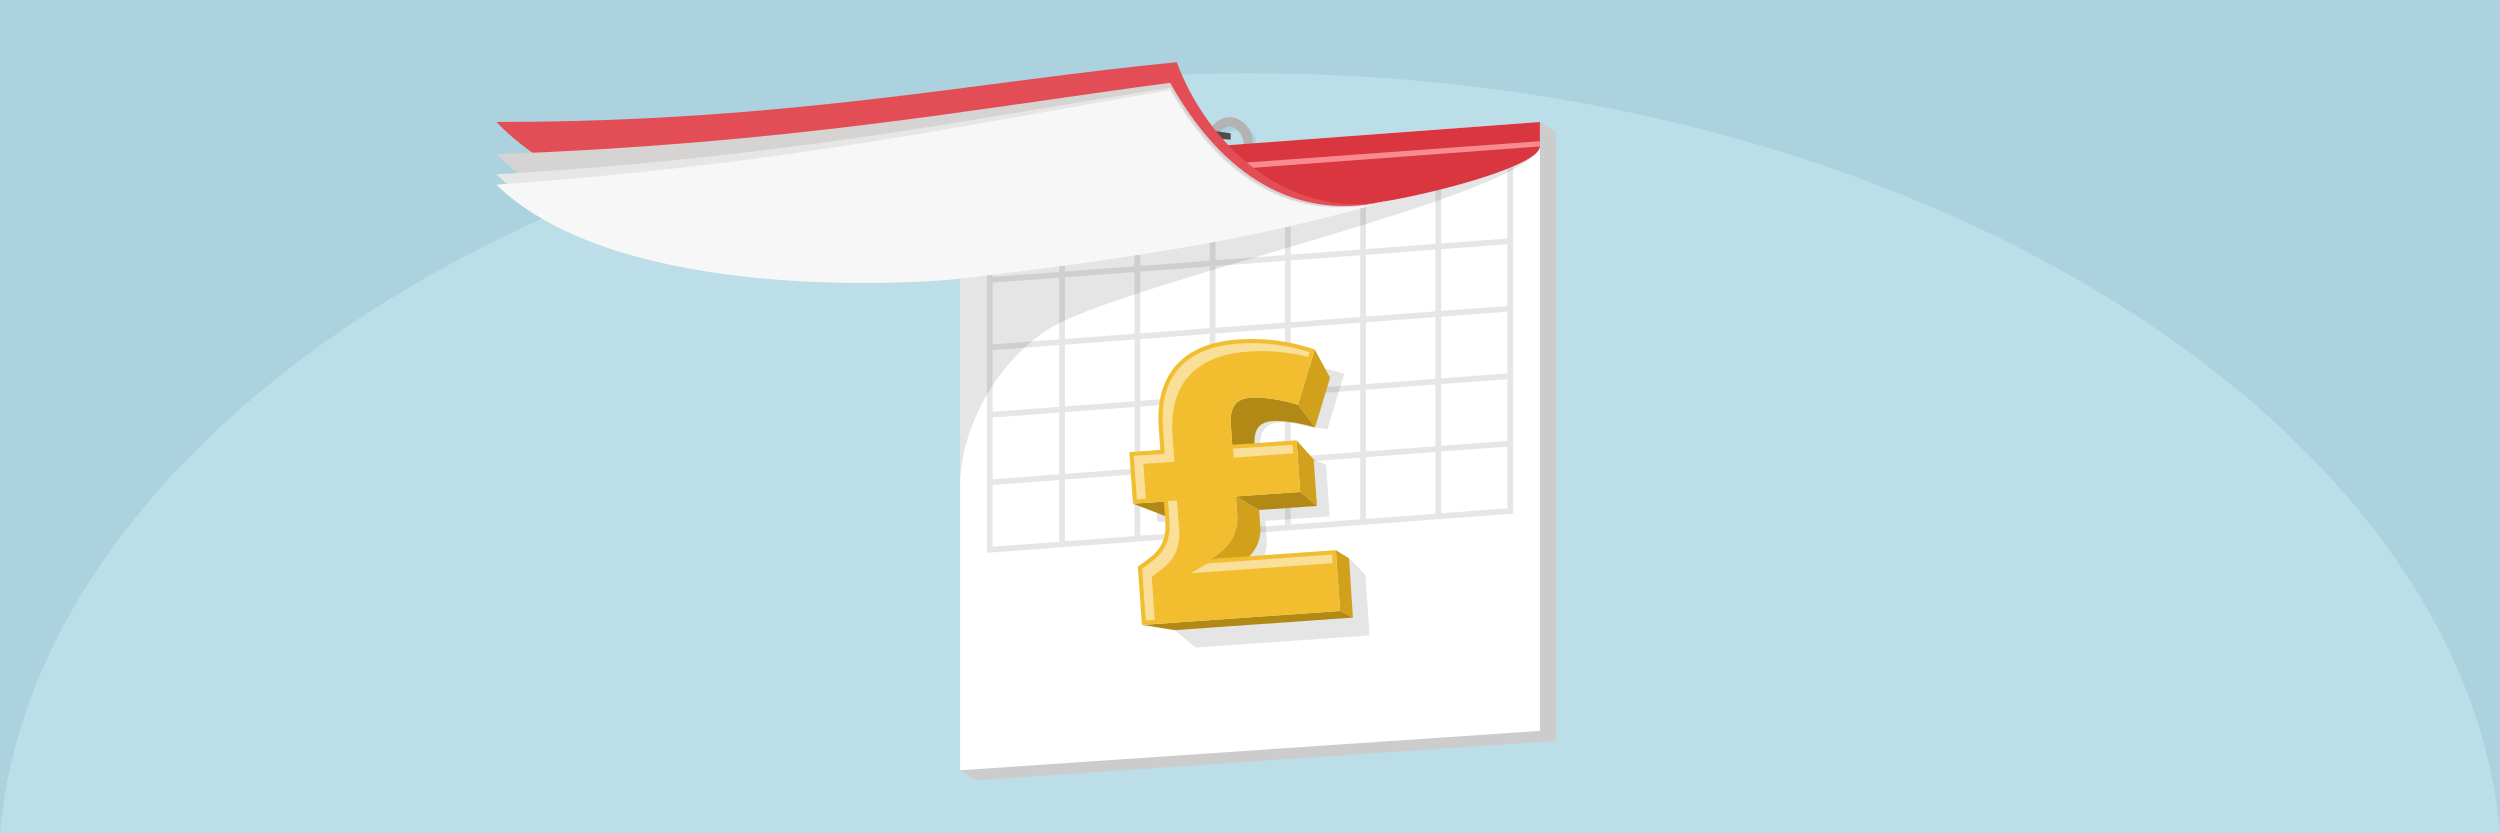 <?xml version="1.0" encoding="UTF-8"?>
<!DOCTYPE svg PUBLIC "-//W3C//DTD SVG 1.1//EN" "http://www.w3.org/Graphics/SVG/1.1/DTD/svg11.dtd">
<!-- Creator: CorelDRAW 2020 (64-Bit) -->
<svg xmlns="http://www.w3.org/2000/svg" xml:space="preserve" width="1500px" height="500px" version="1.1" style="shape-rendering:geometricPrecision; text-rendering:geometricPrecision; image-rendering:optimizeQuality; fill-rule:evenodd; clip-rule:evenodd"
viewBox="0 0 149676.3 49892.1"
 xmlns:xlink="http://www.w3.org/1999/xlink"
 xmlns:xodm="http://www.corel.com/coreldraw/odm/2003">
 <defs>
  <style type="text/css">
   <![CDATA[
    .str0 {stroke:#ABD2DE;stroke-width:565.7;stroke-linecap:round;stroke-linejoin:round;stroke-miterlimit:2.613}
    .str1 {stroke:#B3B3B3;stroke-width:565.7;stroke-linecap:round;stroke-linejoin:round;stroke-miterlimit:2.613}
    .fil6 {fill:none}
    .fil7 {fill:#4D4D4D}
    .fil8 {fill:#666666}
    .fil0 {fill:#ABD2DE}
    .fil17 {fill:#B38916}
    .fil1 {fill:#BCDEE8}
    .fil2 {fill:#CCCCCC}
    .fil16 {fill:#D1A11B}
    .fil12 {fill:#D6D3D3}
    .fil9 {fill:#D9363F}
    .fil11 {fill:#E34D55}
    .fil13 {fill:#E6E6E6}
    .fil14 {fill:#F7F7F7}
    .fil3 {fill:white}
    .fil4 {fill:#E6E6E6;fill-rule:nonzero}
    .fil18 {fill:#F2BE30;fill-rule:nonzero}
    .fil10 {fill:#F78B90;fill-rule:nonzero}
    .fil5 {fill:black;fill-opacity:0.102}
    .fil15 {fill:black;fill-rule:nonzero;fill-opacity:0.102}
    .fil19 {fill:white;fill-opacity:0.502}
   ]]>
  </style>
 </defs>
 <g id="Layer_x0020_1">
  <g id="_2925526037040">
   <g>
    <polygon class="fil0" points="0,0 149676.3,0 149676.3,49892.1 0,49892.1 "/>
    <path class="fil1" d="M0 49892.1l149676.3 0c-2104.8,-24399.7 -34804.9,-45504.8 -74838.2,-45504.8 -40033.3,0 -72733.4,21105.1 -74838.1,45504.8z"/>
   </g>
   <polygon class="fil2" points="58445.9,10483.2 92195.2,7301.3 93160.1,7897.8 93160.1,44353.4 58445.9,46712.6 57481.1,46116.1 "/>
   <polygon class="fil3" points="57481.1,9886.7 92195.2,7301.3 92195.2,43756.8 57481.1,46116.1 "/>
   <path class="fil4" d="M63760.8 12386.5l0 3867.1 4162.3 -310.1 0 -3867 342.4 -25.5 0 3867 4162.4 -310 0 -3867 342.4 -25.5 0 3867 4162.3 -310 0 -3867 342.4 -25.5 0 3867 4162.4 -310 0 -3867 342.4 -25.5 0 3867.1 4162.3 -310.1 0 -3867 342.4 -25.5 0 3867 3964.5 -295.2 0 -4964.4 342.4 0 0 4938.9 0 342.7 0 3695.7 0 342.8 0 3695.7 0 342.8 0 3695.6 0 342.8 0 3695.7 0 177.5 0 165.3 -4306.9 320.7 0 12.5 -167.7 0 -4337 323.1 0 12.4 -167.8 0 -4337 323.1 0 12.5 -167.8 0 -4336.9 322.9 0 12.5 -167.5 0 -4337.3 323.1 0 12.4 -167.5 0 -4337.2 323.1 0 12.4 -167.6 0 -4495.7 334.9 -12.7 1 0 -184.4 0 -158.5 0 -3695.6 0 -342.8 0 -3695.7 0 -342.8 0 -3695.6 0 -342.8 0 -3695.7 0 -342.8 0 -2899.9 342.4 0 0 2874.4 3991.2 -297.3 0 -3867 342.4 -25.5zm-4333.6 20343.6l3991.2 -297.2 0 -3695.7 -3991.2 297.3 0 3695.6zm0 -4038.4l3991.2 -297.3 0 -3695.7 -3991.2 297.3 0 3695.7zm0 -4038.5l3991.2 -297.2 0 -3695.7 -3991.2 297.3 0 3695.6zm0 -4038.4l3991.2 -297.3 0 -3695.7 -3991.2 297.3 0 3695.7zm30821.8 -5991.3l-3964.5 295.3 0 3695.7 3964.5 -295.3 0 -3695.7zm0 4038.5l-3964.5 295.2 0 3695.8 3964.5 -295.3 0 -3695.7zm0 4038.4l-3964.5 295.3 0 3695.7 3964.5 -295.3 0 -3695.7zm0 4038.5l-3964.5 295.3 0 3695.7 3964.5 -295.3 0 -3695.7zm-4306.9 4016.5l0 -3695.7 -4162.3 310 0 3695.7 4162.3 -310zm-4504.7 335.5l0 -3695.7 -4162.4 310 0 3695.6 4162.4 -309.9zm-4504.8 335.4l0 -3695.6 -4162.3 310 0 3695.7 4162.3 -310.1zm-4504.7 335.6l0 -3695.7 -4162.4 310 0 3695.7 4162.4 -310zm-4504.8 335.5l0 -3695.7 -4162.3 310 0 3695.7 4162.3 -310zm18019 -5380.5l0 -3695.7 -4162.3 310 0 3695.7 4162.3 -310zm-4504.7 335.5l0 -3695.7 -4162.4 310 0 3695.7 4162.4 -310zm-4504.8 335.5l0 -3695.7 -4162.3 310 0 3695.7 4162.3 -310zm-4504.7 335.5l0 -3695.7 -4162.4 310 0 3695.7 4162.4 -310zm-4504.8 335.5l0 -3695.7 -4162.3 310 0 3695.7 4162.3 -310zm18019 -5380.4l0 -3695.7 -4162.3 310 0 3695.6 4162.3 -309.9zm-4504.7 335.5l0 -3695.7 -4162.4 310 0 3695.6 4162.4 -309.9zm-4504.8 335.5l0 -3695.7 -4162.3 310 0 3695.7 4162.3 -310zm-4504.7 335.5l0 -3695.7 -4162.4 310 0 3695.7 4162.4 -310zm-4504.8 335.5l0 -3695.7 -4162.3 310 0 3695.6 4162.3 -309.9zm18019 -5380.5l0 -3695.7 -4162.3 310 0 3695.7 4162.3 -310zm-4504.7 335.5l0 -3695.7 -4162.4 310 0 3695.7 4162.4 -310zm-4504.8 335.5l0 -3695.7 -4162.3 310 0 3695.7 4162.3 -310zm-4504.7 335.5l0 -3695.7 -4162.4 310 0 3695.7 4162.4 -310zm-4504.8 335.5l0 -3695.7 -4162.3 310 0 3695.7 4162.3 -310z"/>
   <path class="fil5" d="M57481.1 9886.7l26704.9 -1988.9 8009.2 867.8c-750.2,3024.3 -25561.2,8238.6 -29639.8,11077.3 -3471.6,2416.3 -5074.3,6423.7 -5074.3,9222.8l0 -19179z"/>
   <g>
    <path class="fil6 str0" d="M73868 7537.8c620.6,0 1123.7,627.9 1123.7,1402.5 0,774.6 -503.1,1402.5 -1123.7,1402.5 -620.6,0 -1123.7,-627.9 -1123.7,-1402.5 0,-774.6 503.1,-1402.5 1123.7,-1402.5z"/>
    <path class="fil6 str1" d="M73619 7301.3c620.6,0 1123.7,627.9 1123.7,1402.5 0,774.6 -503.1,1402.5 -1123.7,1402.5 -620.6,0 -1123.6,-627.9 -1123.6,-1402.5 0,-774.6 503,-1402.5 1123.6,-1402.5z"/>
    <polygon class="fil7" points="72341.9,8271.2 72349.4,7792.3 73680.1,7983.2 73680.1,8362.4 "/>
    <path class="fil8" d="M72347.6 7537.8c219.1,0 396.7,214 396.7,478 0,264 -177.6,478 -396.7,478 -219.1,0 -396.7,-214 -396.7,-478 0,-264 177.6,-478 396.7,-478z"/>
   </g>
   <path class="fil9" d="M72861.9 8741.2l19333.3 -1439.9 0 1464.3c0,1088.2 -5683.1,2670.1 -9232,3282.2 -6958.4,1200.3 -9349,-794 -10101.3,-3306.6z"/>
   <polygon class="fil10" points="56788.1,11028 92195.2,8450.9 92195.2,8765.6 56540.9,11424.1 "/>
   <path class="fil11" d="M57481.1 14887.5c8932.9,-427.5 17338.5,-996.6 25482.1,-2839.7 -6030.6,1141 -10761.1,-3585.5 -12511.2,-8324.5 -12042.8,1167.9 -23287.4,3578 -40736.5,3578 7352.4,7664.6 25410.1,7698.9 27765.6,7586.2z"/>
   <path class="fil12" d="M57481.1 15811c8932.9,-751.3 17338.5,-1625 25482.1,-3763.2 -6030.6,1359.6 -10203.4,-2286.5 -12910.5,-7091.7 -12042.7,1604.3 -22888.1,3642.5 -40337.2,4274.9 7352.4,7398.1 25410.1,6778.1 27765.6,6580z"/>
   <path class="fil13" d="M57481.1 16387.5c8932.9,-953.4 17338.5,-2017.3 25482.1,-4339.7 -6030.6,1496 -10203.4,-2055.6 -12910.5,-6799.6 -12042.7,1876.7 -22888.1,4160.4 -40337.2,5187.5 7352.4,7231.8 25410.1,6203.2 27765.6,5951.8z"/>
   <path class="fil14" d="M57481.1 16684.4c8932.9,-1057.5 17338.5,-2219.3 25482.1,-4636.6 -6030.6,1566.2 -10203.4,-1936.8 -12910.5,-6649.2 -12042.7,2017 -22888.1,4427 -40337.2,5657.4 7352.4,7146.1 25410.1,5907.2 27765.6,5628.4z"/>
   <g>
    <path class="fil15" d="M75880.7 21788.1c1569.3,-110.7 3099,88.3 4596.8,596.4l-1001.8 3311.7 -744.6 -102.5c-910.5,-125.4 -1476.1,-358.4 -2120.5,-313 -431.4,30.4 -743.5,175.2 -928.4,437.6 -188.7,262.6 -264.6,655.3 -226.8,1189.6l83.7 1187 3113 -586.6 735.8 315.2 218.2 3091.5 -3848.8 271.4 75.9 1076.2c79,1118.3 -453,2007.3 -1599.8,2667.3l6535.5 -1502.2 971 972.9 257 3641.1 -10424.8 725.2 -1252.1 -1039 -436.8 -2345.5c578.5,-393.7 966.9,-708.7 1165.3,-941.3 194.4,-236.1 333.1,-499.1 408.4,-792.1 79.4,-289.4 100.4,-643.8 71.1,-1059.8l-77.6 -1099.2 -2158.3 -270 -36.5 -517.2 120.9 -2173.3 1855.7 -130.9 -93.2 -1320.5c-113.1,-1603 239.8,-2855.3 1050.8,-3760.1 814.8,-905.2 2045.2,-1413.8 3690.9,-1529.9z"/>
    <g>
     <g>
      <polygon class="fil16" points="78714.1,20921.1 79632.8,22613.2 78731.1,25593.7 77712.3,24232.9 "/>
      <polygon class="fil16" points="77624.5,26360.2 78652.1,27508.3 78848.4,30290.6 77842.7,29451.6 "/>
      <polygon class="fil16" points="73993.9,29723 75384.5,30534.8 75452.9,31503.4 75458,31597.2 75459.8,31689.8 75458.4,31781.1 75453.8,31871.2 75445.9,31960.1 75434.8,32047.8 75420.5,32134.3 75403,32219.6 75382.3,32303.7 75358.3,32386.5 75331.1,32468.2 75300.7,32548.7 75267.1,32627.9 75230.1,32705.9 75190,32782.8 75146.7,32858.4 75100.1,32932.8 75050.2,33006 74997.2,33078 74940.9,33148.8 74881.4,33218.3 74818.7,33286.7 74752.7,33353.9 74683.4,33419.9 74611,33484.6 74535.3,33548.2 74456.3,33610.5 74374.1,33671.6 74288.7,33731.5 74200.1,33790.2 74108.2,33847.7 74013,33904 72469.9,33466.6 72575.6,33404 72677.8,33340.1 72776.3,33274.9 72871.2,33208.3 72962.5,33140.4 73050.2,33071.1 73134.3,33000.5 73214.9,32928.6 73291.8,32855.3 73365.1,32780.7 73434.8,32704.8 73501,32627.4 73563.5,32548.8 73622.4,32468.8 73677.8,32387.5 73729.6,32304.8 73777.7,32220.7 73822.3,32135.4 73863.3,32048.7 73900.7,31960.6 73934.6,31871.2 73964.8,31780.5 73991.4,31688.4 74014.4,31595 74033.9,31500.2 74049.8,31404.1 74062.1,31306.7 74070.8,31207.9 74075.9,31107.7 74077.5,31006.3 74075.5,30903.4 74069.9,30799.3 "/>
      <polygon class="fil16" points="79976.5,32937.3 80768.9,33427.7 81000.2,36974.8 80233.5,36578.3 "/>
     </g>
     <g>
      <polygon class="fil17" points="77712.3,24232.9 78731.1,25593.7 78636,25566.3 78541.9,25539.9 78448.7,25514.5 78356.3,25490.2 78264.9,25466.8 78174.5,25444.5 78085,25423.1 77996.4,25402.8 77908.7,25383.5 77822,25365.2 77736.2,25347.9 77651.3,25331.7 77567.4,25316.4 77484.4,25302.2 77402.3,25288.9 77321.3,25276.7 77241.1,25265.5 77161.9,25255.3 77083.6,25246.2 77006.3,25238 76929.9,25230.8 76854.5,25224.7 76780,25219.6 76706.4,25215.6 76633.9,25212.5 76562.2,25210.5 76491.5,25209.5 76421.8,25209.5 76353.1,25210.5 76285.3,25212.6 76218.4,25215.6 76152.5,25219.7 76081,25226.1 76012,25234.8 75945.5,25246 75881.6,25259.6 75820.2,25275.6 75761.4,25294.1 75705.2,25315 75651.5,25338.4 75600.5,25364.2 75552.1,25392.4 75506.3,25423.1 75463.1,25456.3 75422.6,25491.8 75384.8,25529.9 75349.5,25570.5 75317,25613.5 75286.4,25659.2 75258,25707.7 75232.2,25758.9 75208.6,25812.9 75187.6,25869.7 75168.8,25929.3 75152.5,25991.8 75138.4,26057.2 75126.9,26125.4 75117.7,26196.4 75110.9,26270.4 75106.5,26347.3 75104.5,26427.1 75104.8,26509.9 75107.6,26595.6 75112.8,26684.2 75188.2,27752.5 73775.7,26631.6 73692,25444.6 73686.2,25346.1 73683.1,25250.8 73682.7,25158.9 73684.9,25070.2 73689.8,24984.8 73697.4,24902.6 73707.6,24823.6 73720.5,24747.9 73736,24675.3 73754.2,24605.9 73775,24539.6 73798.4,24476.4 73824.6,24416.5 73853.4,24359.5 73884.8,24305.7 73918.8,24254.9 73955,24207.1 73994.1,24162 74036.2,24119.7 74081.2,24080.1 74129.2,24043.3 74180.1,24009.2 74233.8,23977.8 74290.5,23949.2 74350.2,23923.2 74412.6,23900 74478,23879.5 74546.2,23861.7 74617.2,23846.6 74691,23834.2 74767.7,23824.4 74847.2,23817.4 74920.4,23812.8 74994.7,23809.4 75070,23807.1 75146.4,23806 75223.9,23805.9 75302.4,23807.1 75382,23809.3 75462.6,23812.7 75544.4,23817.3 75627.1,23822.9 75710.9,23829.7 75795.8,23837.7 75881.7,23846.7 75968.7,23856.9 76056.7,23868.2 76145.8,23880.7 76235.9,23894.2 76327.1,23908.9 76419.3,23924.8 76512.5,23941.7 76606.8,23959.8 76702.1,23979 76798.5,23999.3 76895.9,24020.8 76994.4,24043.4 77093.8,24067.1 77194.3,24091.9 77295.9,24117.8 77398.4,24144.9 77502,24173.1 77606.7,24202.4 "/>
      <polygon class="fil17" points="77842.7,29451.6 78848.4,30290.6 75384.5,30534.8 73993.9,29723 "/>
      <polygon class="fil17" points="80233.5,36578.3 81000.2,36974.8 70320,37727.9 68366.5,37415.1 "/>
      <polygon class="fil17" points="69687,30026.7 71508.4,30808.1 69838.3,30925.9 67831.3,30157.5 "/>
     </g>
    </g>
    <path class="fil18" d="M74117.3 20324.7c1569.2,-110.6 3099,88.4 4596.8,596.4l-1001.8 3311.8c-1132.4,-330.6 -2090,-470.2 -2865.1,-415.5 -431.4,30.4 -743.5,175.2 -928.4,437.5 -188.7,262.6 -264.6,655.3 -226.8,1189.7l83.7 1187 3848.8 -271.4 218.2 3091.4 -3848.8 271.4 76 1076.3c78.9,1118.2 -453.1,2007.3 -1600,2667.3l7506.6 -529.3 257 3641 -11867 836.8 -246.7 -3496c578.5,-393.7 966.8,-708.8 1165.3,-941.3 194.4,-236.2 333.2,-499.1 408.4,-792.1 79.3,-289.5 100.4,-643.8 71,-1059.8l-77.5 -1099.2 -1855.7 130.8 -218.2 -3091.4 1855.7 -130.9 -93.2 -1320.5c-113.1,-1602.9 239.8,-2855.3 1050.8,-3760.1 814.8,-905.2 2045.2,-1413.8 3690.9,-1529.9z"/>
    <path class="fil19" d="M67879.6 27297.3l183 2593.9 540.9 -38.1 -146.7 -2077.9 1855.7 -130.8 -110.7 -1569.4c-90.2,-1277.1 104.1,-2592.5 987.5,-3575.9 895.7,-997.2 2228.4,-1356.4 3522.8,-1447.6 1226,-86.5 2428.3,21.1 3605.3,319.2l87.4 -288.6c-1388,-439.8 -2812.2,-611.3 -4270,-508.6 -1294.4,91.3 -2627,450.5 -3522.8,1447.7 -883.3,983.4 -1077.7,2298.8 -987.5,3575.9l110.8 1569.4 -1855.7 130.8zm2050.1 2704.7l83.8 1106.3c26.4,375.5 18.2,775.7 -78.8,1141.3 -87.1,328.3 -241.1,624.4 -456.9,886.7l-2.8 3.3c-276.9,324.5 -724.9,649.3 -1096.2,904.6l219 3104.6 540.9 -38.2 -182.7 -2588.5c371.3,-255.3 819.4,-580.1 1096.2,-904.6l2.8 -3.4c215.9,-262.2 369.8,-558.3 456.9,-886.6 97.1,-365.6 105.3,-765.8 78.8,-1141.3l-120.1 -1622.3 -540.9 38.1zm9851.9 3717.6l-36.4 -516 -7437.1 524.7c-27.7,16.7 -55.7,33.2 -84.1,49.6l-940.5 541.2 8498.1 -599.5zm-2352 -6577l-36.4 -516.1 -3574.1 233.3 57.1 540.9 3553.4 -258.1z"/>
   </g>
  </g>
 </g>
</svg>
